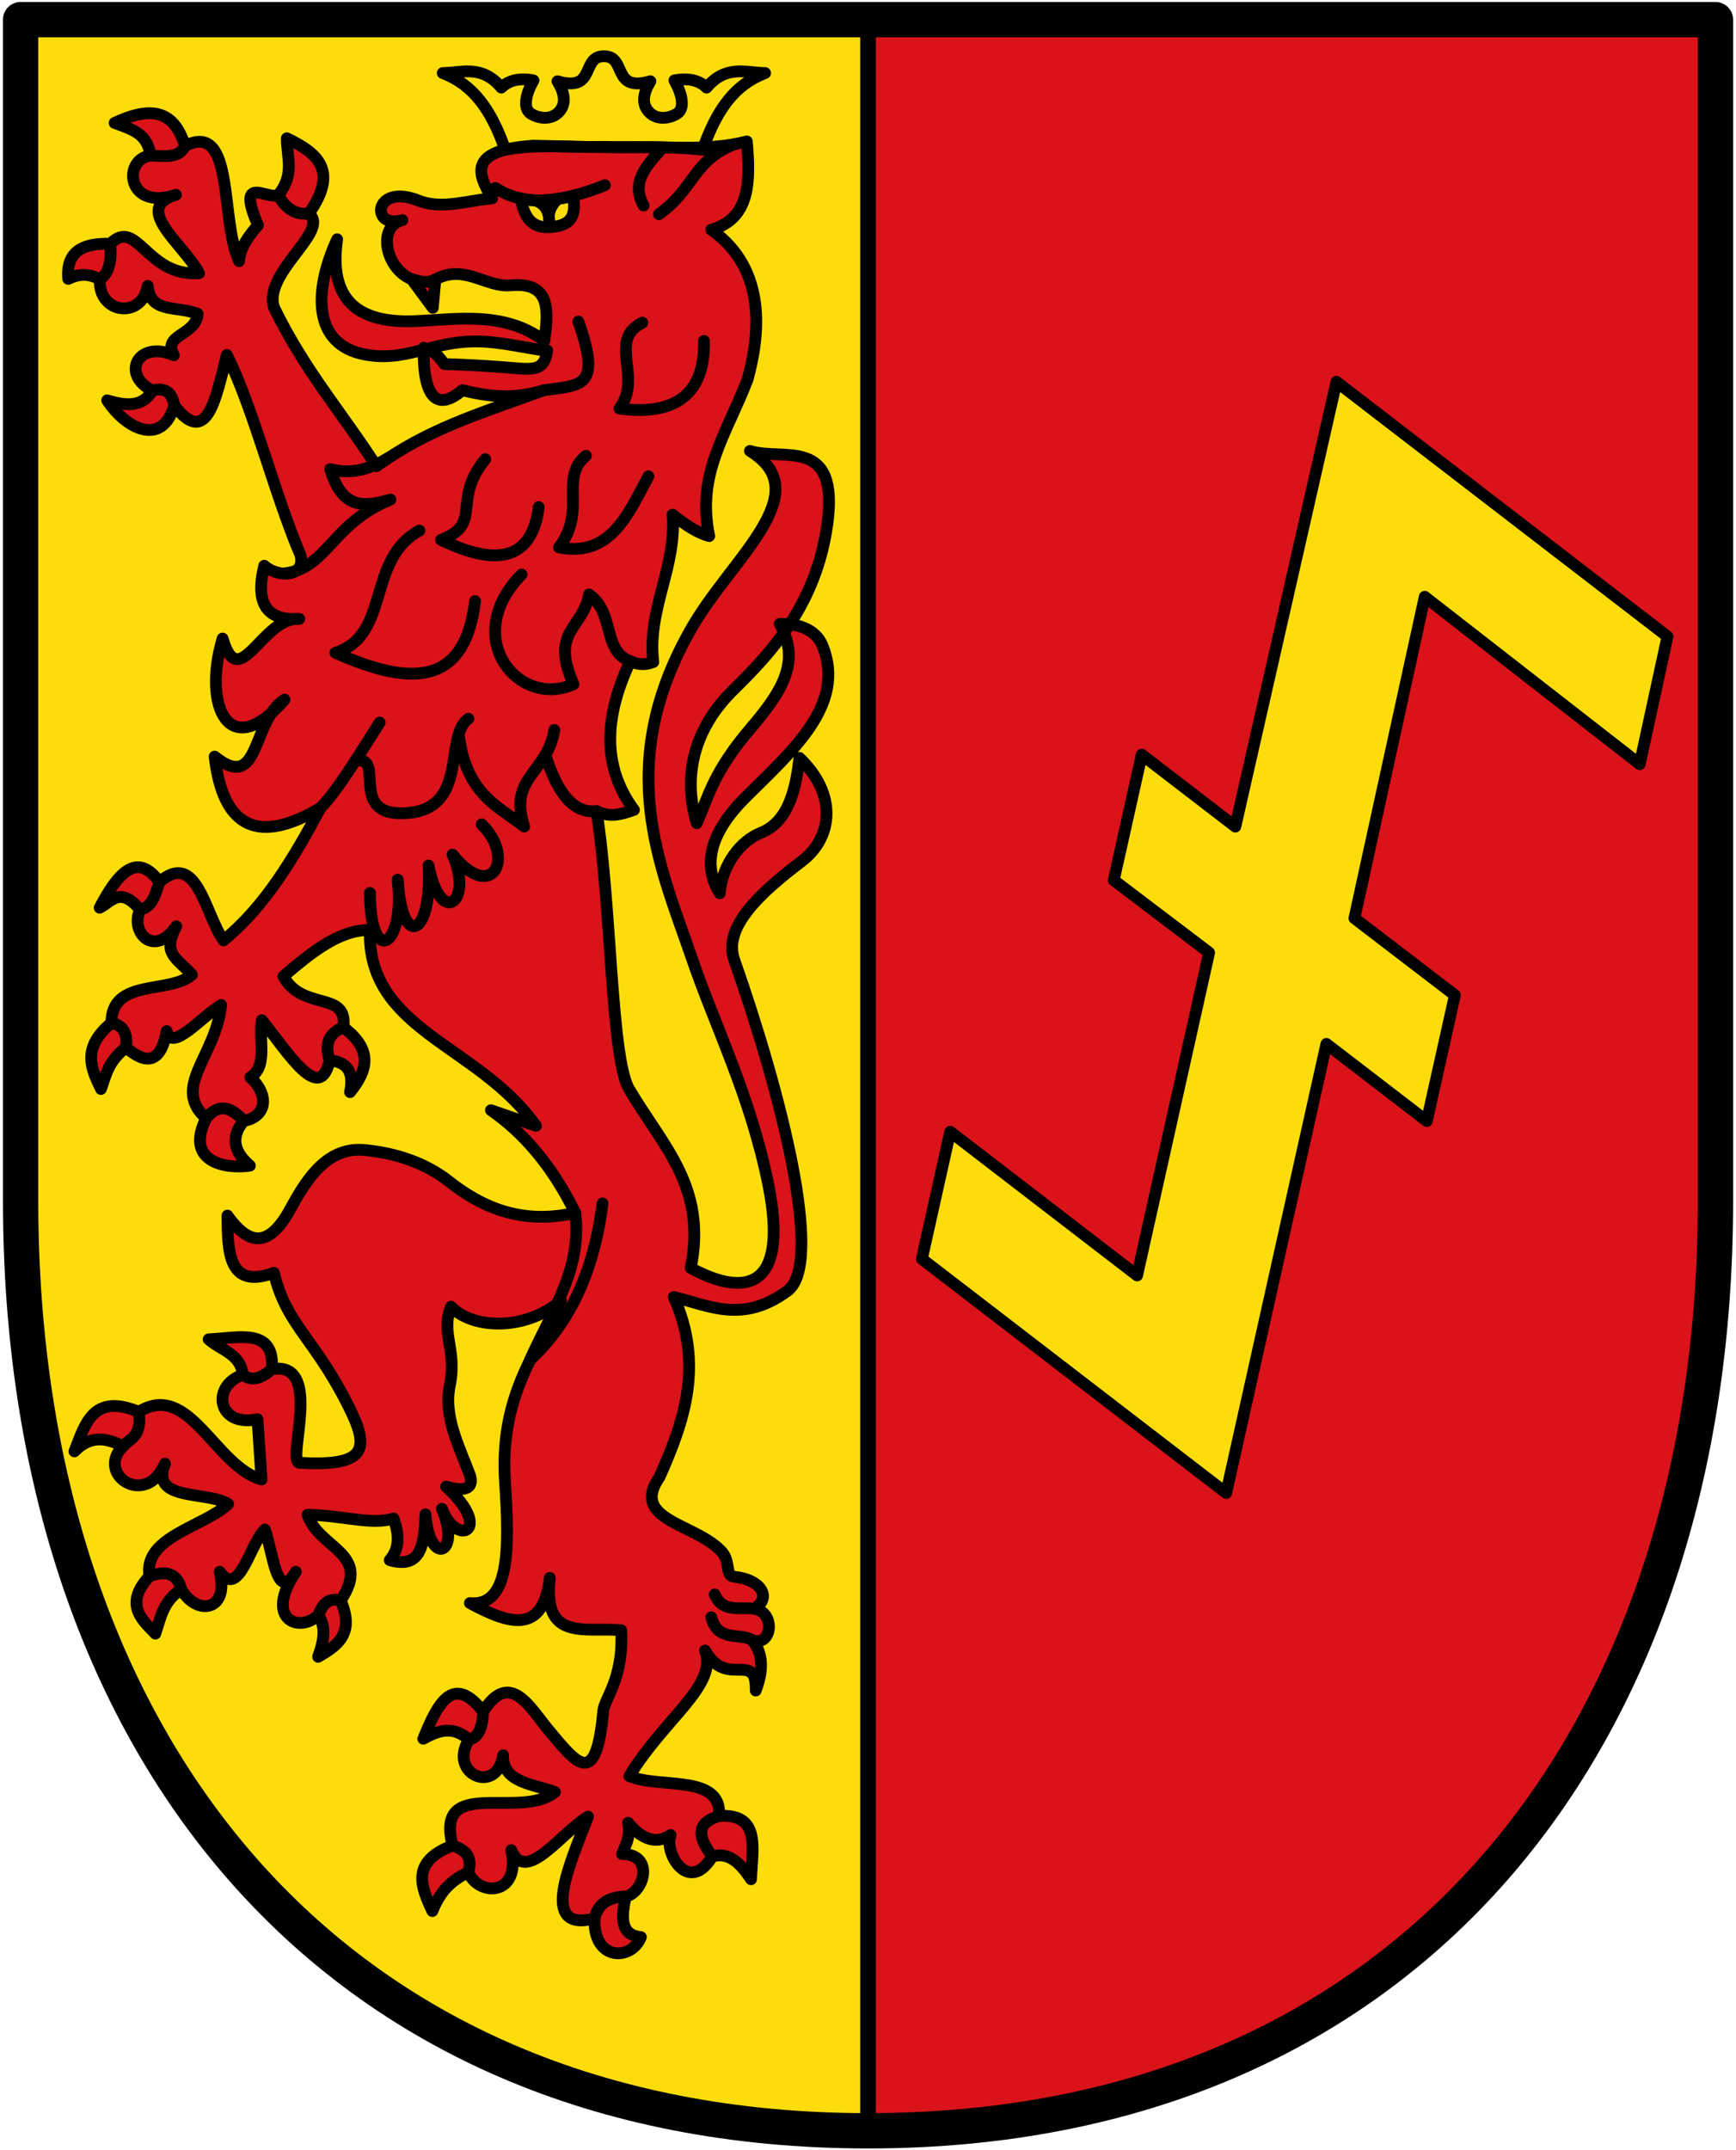 <?xml version="1.0" encoding="utf-8"?>
<svg xmlns="http://www.w3.org/2000/svg" version="1.0" width="487" height="603"><g clip-rule="evenodd" fill-rule="evenodd" image-rendering="optimizeQuality" shape-rendering="geometricPrecision" text-rendering="geometricPrecision"><path d="M243.501 597.495c151.44 0 238.226-113.694 238.062-267.167l-.345-324.825H243.501" fill="#da121a"/><path d="M243.501 5.503H5.785v326.86c0 151.414 86.276 265.133 237.716 265.133" fill="#fcdd09"/></g><path d="M241.5 19.777v538.196" transform="matrix(1.1 0 0 1.1 -22.138 -16.25)" clip-rule="evenodd" fill="none" stroke="#000" stroke-width="4" image-rendering="optimizeQuality" shape-rendering="geometricPrecision" text-rendering="geometricPrecision"/><path d="M25.384 19.777v301.156c0 137.656 78.438 237.04 216.116 237.04s216.116-99.384 216.116-237.04V19.777z" transform="matrix(1.1 0 0 1.1 -22.138 -16.25)" clip-rule="evenodd" fill="none" stroke="#000" stroke-width="9" stroke-linecap="round" stroke-linejoin="round" image-rendering="optimizeQuality" shape-rendering="geometricPrecision" text-rendering="geometricPrecision"/><path d="M360.954 112.1l84.422 64.923-7.074 32.56-54.831-42.678-17.932 81.95 25.622 19.617-7.16 32.092-25.61-19.674-25.549 114.494-77.621-59.674 7.237-32.434 47.66 36.64 18.364-82.294-24.319-18.454 7.142-32.008 23.867 18.342z" transform="matrix(1.1 0 0 1.1 -22.138 -16.25)" fill="#fcdd09" stroke="#000" stroke-width="3" stroke-linecap="round" stroke-linejoin="round"/><path d="M130.392 501.96c1.533-3.735 3.626-7.31 9.176-9.898 2.636 6.282 13.477 6.113 10.95-5.62 3.706 8.877 12.755-4.508 19.564-8.554-4.57 11.922-12.692 29.602 1.65 25.964-.355 10.964 9.473 10.812 11.839 4.743-4.124-.444-5.567-3.15-3.84-10.364 4.63-.968 7.438-10.74-.961-10.82.948-2.366 2.25-4.495 1.54-7.967 3.61 4.49 7.44 5.473 10.832 3.132-1.775 4.61 4.644 15.352 10.637 5.459 4.353-1.239 7.255 1.875 9.885 5.808.262-7.612 2.677-16.838-8.155-16.129.835-10.791-15.15-6.865-22.883-10.16 8.898-14.704 22.684-23.127 19.298-32.014 5.557 9.91 13.14-.229 12.935 10.197 2.215-5.831 1.561-9.869-.865-12.798 5.058 1.715 6.003-7.115.541-8.05 4.79-3.156 1.067-7.602-5.029-8.123-2.769-.236-.744-4.176-3.748-6.847-6.78-6.842-23.009-7.737-15.438-18.6 6.275-14.149 11.387-28.56 3.645-45.905 9.273 2.271 17.562 6.813 28.964-1.54 9.566-7.008-1.74-50.706-13.557-84.428-2.85-8.132 6.193-16.782 17.115-25.033 8.133-6.144 9.177-17.193-.476-26.425-.904 7.427-2.555 16.201-9.86 19.104-5.228 2.078-9.819 8.092-10.477 15.407-3.309-5.382-4.435-13.462 6.47-24.343 11.966-11.938 25.911-23.711 19.721-38.824-1.732-4.23-6.323-5.592-10.89-5.51 5.465 9.515.569 17.264-7.29 26.463-9.641 11.287-10.844 17.428-13.865 24.342-3.902-12.854-.056-24.773 9.244-33.894 9.858-9.67 21.168-21.828 24.034-42.214 3.218-22.892-11.44-16.077-19.72-18.796 17.435 10.714-4.511 27.16-14.79 44.987-20.33 35.253-7.964 61.17 0 84.428 6.05 17.67 14.802 34.749 19.411 57.312 5.59 27.361-6.025 29.013-19.72 21.569 4.24-20.66-7.152-31.073-15.715-45.603-4.64-7.874-4.508-47.21-8.32-70.87 3.563 1.786 6.558.742 9.553-.308-7.096-9.617-8.599-21.72-.925-37.9 2.283 1.061 4.15.875 5.855.202-1.578-13.576 6.005-24.135 4.93-37.561 3.184 2.523 6.15 4.576 9.334 5.456-3.253-15.912 4.222-25.522 9.77-39.892 2.925-10.579 5.405-27.907-9.244-38.208 9.927-2.78 10.001-12.302 9.064-22.515-8.959 2.389-18.826 1.362-28.305 1.45-13.136.122-17.483-.236-26.193-.355-16.775 1.16-14.201 7.156-10.452 13.446-5.449.323-12.753 2.964-18.681.579-11.632-4.68-12.44 7.386-4.208 4.955-6.574 1.53-4.28 12.43 2.359 15.051l5.396 7.302.66-7.231c7.41-4.033 12.834 2.076 19.21 1.492 10.455-.957 9.547 6.77 8.59 14.143-10.249-7.66-22.272-5.449-33.079-5.011-17.276.7-21.596-8.095-19.769-20.866-6.04 13.128-6.383 27.032 7.377 29.431 11.586 2.02 17.88-4.7 32.275-3.162 5.81.62 11.014 1.939 13.919 2.104-.815 5.696-3.955 4.773-11.161 4.24-5.038-.374-8.97-.621-15.064-.798-3.275-4.467-3.763-3.048-5.273-4.164-.247 13.284 3.707 16.09 9.836 10.825 6.283 1.52 12.793 2.507 20.797.012-17.907 6.466-29.547 9.97-42.71 19.36-8.317-13.05-18.335-24.388-26.137-40.53-2.74-8.924 14.589-19.555 8.889-23.86 7.88-11.094 1.995-15.56-5.584-19.21-.052 4.736 2.109 9.195-2.179 14.46-2.544 1.394-10.917-5.593-5.177 7.71-3.596 4.046-4.693 6.842-4.82 9.153-4.954-10.637-.967-35.911-13.819-29.362-2.948-10.036-9.787-9.697-17.933-5.87 5.012 1.81 8.327 2.869 9.162 8.297-7.267.983-6.041 14.25 6.485 10.019-11.378 3.398 2.156 12.785 5.878 19.998-13.423.953-15.734-14.379-22.621-7.508-8.802-.28-11.195 3.443-10.732 8.952 2.681-1.316 5.362-1.439 8.044.149-.356 8.87 10.78 10.154 12.237 1.633.61 7.089 7.33 5.02 12.717 7.113-.292 5.548-9.175 5.228-6.052 10.566-9.286-3.971-13.58 4.986-5.482 8.999-2.451 4.306-6.769 3.946-11.523 2.496 4.675 7.185 14.01 12.054 17.1 1.3 8.389 10.993 10.64-1.951 13.414-12.86 6.757 13.527 12.324 36.038 18.78 51.007 1.388 5.66-5.703 5.835-9.243 2.72-2.469 9.96.928 14.053 8.914 13.558-9.422-.614-15.327 19.47-19.534 5.005-5.178 17.477 1.757 31.802 15.805 15.574-8.559 5.413-6.047 23.914-17.834 14.517 2.152 18.653 11.49 22.31 27.004 13.078-6.94 13.013-14.374 25.367-24.757 33.789-4.805-7.007-6.793-23.088-16.315-14.896-5.781-7.899-10.627-2.234-15.257 6.56 2.984-1.43 5.174-5.641 10.324.51-2.686 5.619 3.503 12.524 9.216 4.21-3.727 7.043.057 7.996 3.984 12.349-5.653 5.042-20.565.818-20.518 12.294-7.686 6.372-5.194 11.613-2.67 16.85 1.277-3.527 1.808-7.054 6.399-10.581 5.025 4.359 8.825 4.226 10.37-4.171 1.151 5.594 9.04-3.798 13.882-6.667-1.344 13.154-12.8 20.902-3.834 28.896-5.52 11.064 4.845 13.011 11.167 12.064-4.136-3.528-4.983-7.308-1.569-11.417 5.674-.974 6.753-6.424 1.68-11.102 4.56-2.805 2.037-9.66 2.927-14.563 6.902 8.52 14.814 21.586 17.299 10.228 4.045.392 6.373 2.503 5.203 8.11 4.297-5.277 6.105-10.673-1.699-16.526 1.217-9.444-10.337-3.982-15.3-12.98 7.15-6.14 14.333-11.942 22.054-11.814-.795 25.66 27.627 29.097 42.342 49.9l-11.46-3.967c8.262 5.712 15.56 14.071 21.5 26.17-11.493 2.559-21.694.262-32.133-7.974-6.087-4.803-13.677-7.293-21.55-8.043-9.213-.877-14.484 6.684-18.868 14.815-5.102 9.465-10.19 10.285-16.159 1.893.089 9.02.056 18.957 11.852 14.59 3.28 13.743 10.755 16.813 19.72 35.432 4.978 10.337 2.65 13.864-13.159 13.01-3.512-.19 6.345-26.154-7.071-23.884.782-10.75-8.633-7.902-16.129-7.613 3.104 2.816 8.177 3.663 8.702 9.057-8.146 2.767-6.543 13.484 3.751 11.313l1.03 15.373c-11.924-3.418-18.451-25.23-31.299-17.25-11.728-4.851-13.677 3.132-16.415 10.079 4.136-4.275 8.271-3.375 12.407-1.32-7.162 7.121 5.843 15.935 10.681 4.456-3.953 9.695 10.699 6.886 16.11 10.266-6.033 5.83-21.798 8.371-20.05 18.426-7.1 7.559-1.047 11.77 1.488 14.634 1.376-4.034 1.953-8.335 6.636-11.267 3.878 6.803 12.27 5.587 9.785-4.5 5.013 6.959 7.682-7.17 11.522-10.763 2.133 6.24 3.066 18.963 7.875 10.756-8.155 12.082.8 15.789 5.759 11.06 2.116 3.184 1.263 6.863-.063 10.621 4.869-2.816 9.424-5.841 5.757-14.348 8.13-12.189-5.534-13.087-8.453-21.862 9.118.17 16.358 2.707 21.943.947 1.292 3.771 1.757 7.424-.984 10.62 8.251 2.44 8.815-4.453 9.1-11.685.958 13.413 9.25 10.344 4.203-1.407 3.68 9.946 13.419 5.622 1.083-5.652 6.665 1.927 6.781-.998 5.974-3.15-2.624-6.997-6.657-14.717-5.06-22.515 1.915-9.342-2.374-13.392.325-20.193 5.613 5.813 18.997 6.134 28.024-1.488-6.875 13.977-15.662 24.908-14.242 46.289 1.114 16.779 1.265 31.718-8.958 30.75 9.75 5.254 18.638 8.356 20.374-6.424-1.872 16.312 8.915 12.522 18.201 13.346.695 12.248-4.284 17.425-4.569 20.554-1.816 19.956-6.59 13.739-14.105 4.682-4.591-5.534-9.754-15.267-16.534-4.501-7.67-9.802-11.577-2.121-15.257 6.922 3.68-2.018 7.414-3.49 11.666.211-5.495 8.704 7.093 14.36 8.695 4.017-.258 7.086 7.988 7.336 13.21 9.367-8.877 7.202-30.743-4.25-26.107 13.632-10.647 4.081-8.161 10.35-5.148 16.708z" transform="matrix(1.1 0 0 1.1 -22.138 -16.25)" fill="#da121a" stroke="#000" stroke-width="3" stroke-linecap="round" stroke-linejoin="round"/><path d="M152.89 65.362c4.098.981 8.675.452 13.445-.692.464 4.087.473 7.584-5.896 8.011-4.965.333-6.651-2.798-7.55-7.319z" transform="matrix(1.1 0 0 1.1 -22.138 -16.25)" fill="#fcdd09" stroke="#000" stroke-width="3"/><path d="M156.437 65.83c1.902.514 3.597 1.953 3.76 5.109-.417-2.106.584-3.895 2.127-5.441m11.447-13.292c8.162.32 15.632-.308 25.554.735 3.612-10.336 8.218-16.6 15.93-19.544-4.982-.08-9.965-2.185-14.948 3.715-1.371-1.425-3.989-2.68-8.19-1.842 1.83 3.196 2.93 7.166.564 8.553-2.22 1.3-5.009 1.396-6.779-.234-2.335-2.152-1.74-5.11.097-8.101-9.958 2.883-5.912-6.387-11.852-6.387s-1.895 9.27-11.853 6.387c1.836 2.99 2.432 5.949.097 8.1-1.77 1.631-4.56 1.536-6.78.235-2.365-1.387-1.265-5.357.565-8.553-4.201-.839-6.819.417-8.19 1.842-4.983-5.9-9.966-3.795-14.948-3.715 7.712 2.944 12.318 9.208 15.93 19.544 8.262-1.527 16.278-.52 24.803-.735M58.98 114.332c3.42-.92 5.058.655 5.577 3.797M48.248 76.92c.306 3.995-.105 7.416-2.687 9.1m21.717-34.036c-1.35 3.168-5.176 2.624-8.77 2.427m32.586 10.072c1.962 3.773 4.64 5.038 7.763 4.75M60.792 239.62c-1.05 2.95-1.664 6.338-4.933 7.07m48.333 38.39c-1.295-3.9-.427-6.839 3.504-8.416M72.688 299.87c3.2-4.008 6.399-2.874 9.598.647m-33.745-24.974c3.049.585 4.166 2.78 3.729 6.269m149.509 206.223c-3.164-4.32-4.867-8.297 1.73-10.32m-31.777 26.137c1.007-4.195 4.099-5.474 7.998-5.62m-44.19-12.98c2.815 1.008 5.218 2.369 4.028 6.81m3.765-40.96c-.142 3.962-1.13 6.654-3.591 7.134m-38.425-31.717c.983-2.616 2.409-4.566 5.694-3.727M58.252 416.6c4.005-1.472 7.017-.958 8.124 3.367m23.088-56.154c-2.476 2.158-4.951 3.327-7.427 1.444m-26.518 9.437c.826 6.38-2.144 6.683-4.008 8.758m115.322-59.478c1.78 14.634-6.271 25.487-11.493 37.428 10.266-9.454 16.307-22.83 18.44-39.838m27.737 105.506c1.7 6.48 7.52 3.841 10.477 5.87m-9.599-11.697c2.046 4.773 6.504 3.114 10.14 3.648m-69.563-199.955c8.76 8.639 2.546 20.141-7.432 7.719 5.385 12.059-3.1 18.693-6.125 2.758.986 18.155-6.82 21.594-7.869 3.622 1.989 17.073-6.984 22.676-7.071 3.374m66.397-59.07c-7.2-2.618-3.815-12.261-10.529-17.022-1.538 8.872-10.048 9.147-3.953 22.876-13.939 6.32-29.065-11.855-13.258-27.95m6.085 45.948c3.164 10.383 7.54 15.012 13.028 14.356m-10.754-20.682c-1.688 10.975-11.889 12.059-7.675 24.619-6.829-5.33-14.849-8.276-16.716-23.529m2.461-3.954c-6.345 4.71.274 22.988-15.793 24.058-15.062 1.002-5.34-14.464-12.599-13.37m5.777-9.704c-5.155 8.013-10.474 17.01-15.082 21.743m25.235-70.69c-13.607 7.404-7.284 26.677-21.432 31.144 18.244 8.126 32.939 9.285 35.606-13.166m-22.124-36.478c-4.273 2.504-8.824 4.358-14.82 2.839 3.247 10.848 9.288 9.403 15.375 7.756-15.197 6.155-16.173 17.793-27.392 18.86m77.234-30.021c-6.895 5.735.328 13.992-6.86 23.35 13.096 2.589 17.571-8.368 22.808-18.127m-41.613-4.352c-8.73 10.571-.407 16.439-11.28 20.555 14.467 7.022 23.226 4.966 24.913-8.342m26.424-47.016c-8.981 4.486.18 13.876-5.839 21.9 15.965 2.092 21.805-5.287 21.57-17.256m-32.046-4.93c5.963 16.934.851 16.141-8.808 17.51m48.674-62.754c-10.638 4.092-10.29 11.492-19.318 17.873m.992-17.045c-3.89 4.424-8.326 8.723-4.901 14.835M125.1 85.946c1.897.39 3.615 1.315 6.057.07m15.285-23.332c7.964 5.153 17.654 3.398 27.928-.69" transform="matrix(1.1 0 0 1.1 -22.138 -16.25)" fill="none" stroke="#000" stroke-width="3" stroke-linecap="round" stroke-linejoin="round"/></svg>